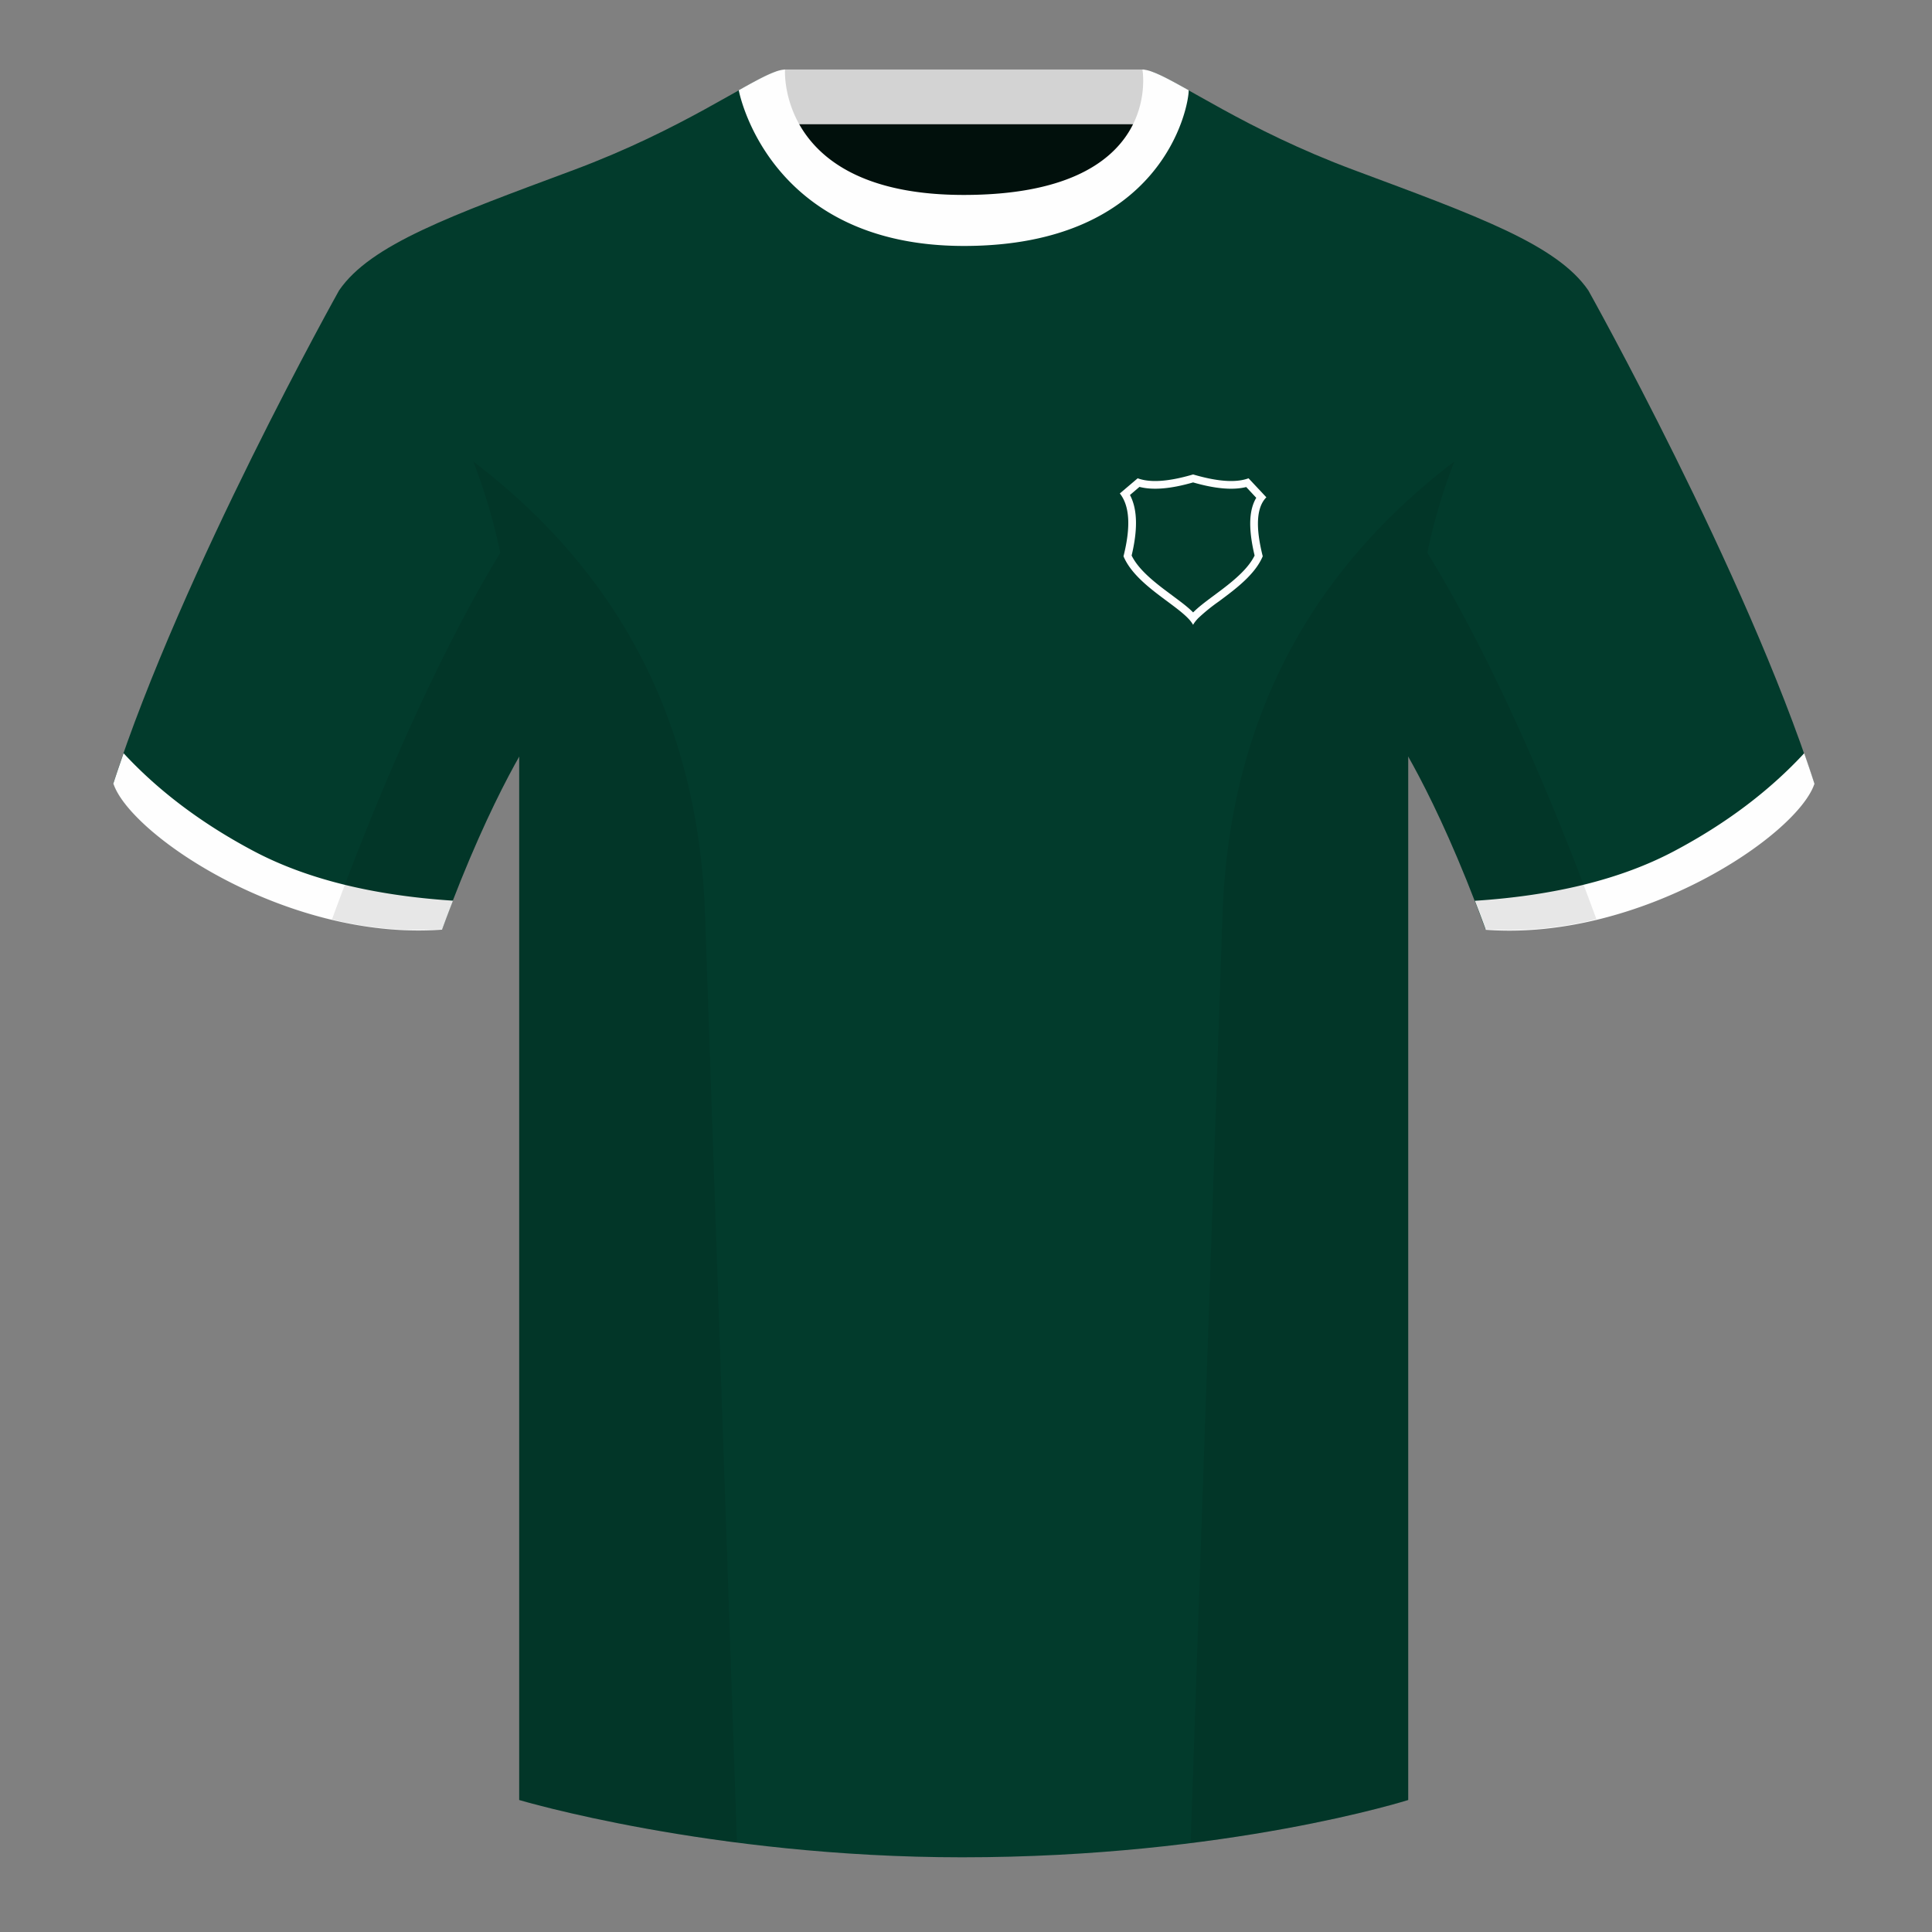 <svg xmlns="http://www.w3.org/2000/svg" width="501" height="501" fill="none"><rect width="100%" height="100%" fill="#808080" stroke="none"/><path fill="#01100C" fill-rule="evenodd" d="M203.4 109.22h93.64v-87.3H203.4v87.3Z" clip-rule="evenodd"/><path fill="#D3D3D3" fill-rule="evenodd" d="M203.26 32.22h93.46v-14.2h-93.46v14.2Z" clip-rule="evenodd"/><path fill="#023B2C" fill-rule="evenodd" d="M249.9 57.73c-50.07 0-47.79-39.47-48.73-39.14-7.52 2.62-24.14 14.94-52.44 25.5-31.88 11.88-52.63 19.31-60.79 31.2 11.12 8.91 46.7 28.97 46.7 120.34v271.14s49.66 14.86 114.88 14.86c68.93 0 115.65-14.86 115.65-14.86V195.63c0-91.37 35.58-111.43 46.7-120.34-8.16-11.89-28.9-19.32-60.78-31.2-28.36-10.58-44.98-22.92-52.48-25.51-.93-.32 4.18 39.15-48.7 39.15Z" clip-rule="evenodd"/><path fill="#023B2C" fill-rule="evenodd" d="M87.94 75.29s-40.76 72.8-58.54 127.77c4.44 13.37 45.2 40.86 85.23 37.88 13.34-36.4 24.46-52 24.46-52s2.96-95.08-51.15-113.65Zm323.93 0s40.76 72.8 58.55 127.77c-4.45 13.37-45.21 40.86-85.24 37.88-13.33-36.4-24.45-52-24.45-52s-2.97-95.08 51.14-113.65Z" clip-rule="evenodd"/><path fill="#FEFEFE" fill-rule="evenodd" d="M467.86 195.33c.93 2.66 1.82 5.3 2.66 7.9-4.44 13.37-45.2 40.86-85.23 37.88a468.8 468.8 0 0 0-2.83-7.52c20.8-1.36 37.99-5.64 51.6-12.84 13.42-7.1 24.69-15.58 33.8-25.42Zm-435.81 0c9.1 9.82 20.36 18.29 33.77 25.39 13.61 7.2 30.83 11.48 51.64 12.84-.93 2.4-1.88 4.9-2.83 7.51-40.03 2.98-80.79-24.5-85.24-37.88.84-2.59 1.73-5.21 2.66-7.86ZM249.97 63.78c51.48 0 58.28-35.9 58.28-40.38-5.77-3.24-9.73-5.35-12-5.35 0 0 5.87 32.5-46.34 32.5-48.52 0-46.34-32.5-46.34-32.5-2.28 0-6.23 2.1-12 5.35 0 0 7.37 40.38 58.4 40.38Z" clip-rule="evenodd"/><path fill="#000" fill-opacity=".09" fill-rule="evenodd" d="M413.98 238.35a93.73 93.73 0 0 1-28.8 2.6c-8.2-22.38-15.56-36.9-20.01-44.76v270.58s-21.1 6.71-55.87 11.11l-.54-.06 8.27-240.7c2.06-59.76 31.09-95.3 60.1-117.44a148.66 148.66 0 0 0-7 23.66c7.36 11.85 24.44 42.07 43.83 94.97a1 1 0 0 1 .02.04ZM191.1 477.82c-34.25-4.4-56.48-11.05-56.48-11.05V196.2c-4.45 7.87-11.8 22.38-20 44.74a93.6 93.6 0 0 1-28.52-2.52l.02-.1c19.38-52.85 36.31-83.06 43.61-94.94a148.53 148.53 0 0 0-7-23.7c29.01 22.15 58.04 57.68 60.1 117.44 2.55 74.23 6.4 185.9 8.27 240.7Z" clip-rule="evenodd"/><path fill="#023B2C" fill-rule="evenodd" d="M309.4 123.03c6.33 1.87 11.12 2.2 14.37 1l4.63 4.93c-2.56 2.55-2.88 7.65-.95 15.29-3.35 8.03-15.63 13.28-18.06 17.78-2.43-4.5-14.7-9.75-18.05-17.78 1.93-7.64 1.61-13.07-.94-16.29l4.62-3.93c3.25 1.2 8.04.87 14.38-1Z" clip-rule="evenodd"/><path fill="#FEFEFE" fill-rule="evenodd" d="M309.4 123.03c-6.34 1.87-11.13 2.2-14.38 1l-4.63 3.93c2.56 3.22 2.88 8.65.95 16.29 1.98 4.73 7.05 8.5 11.38 11.71 2.12 1.58 4.06 3.02 5.37 4.38a8 8 0 0 1 1.3 1.69c.3-.55.75-1.12 1.3-1.7a47.74 47.74 0 0 1 5.38-4.37c4.33-3.21 9.4-6.98 11.38-11.71-1.93-7.64-1.61-12.74.94-15.29l-4.62-4.93c-3.25 1.2-8.04.87-14.38-1Zm13.76 3.27c-3.62.89-8.28.38-13.77-1.2-5.56 1.6-10.28 2.1-13.91 1.16l-2.46 2.1c2.04 3.85 1.97 9.25.43 15.7 1.57 3.21 4.86 6.07 8.47 8.81l1.94 1.45c1.2.9 2.4 1.78 3.42 2.6.74.6 1.47 1.23 2.12 1.89a25.9 25.9 0 0 1 2.11-1.88c1.02-.83 2.21-1.71 3.42-2.61l1.94-1.45c3.6-2.74 6.9-5.6 8.47-8.81-.87-3.64-1.26-6.82-1.1-9.49.13-2.07.6-3.94 1.53-5.48l-2.6-2.79Z" clip-rule="evenodd"/></svg>